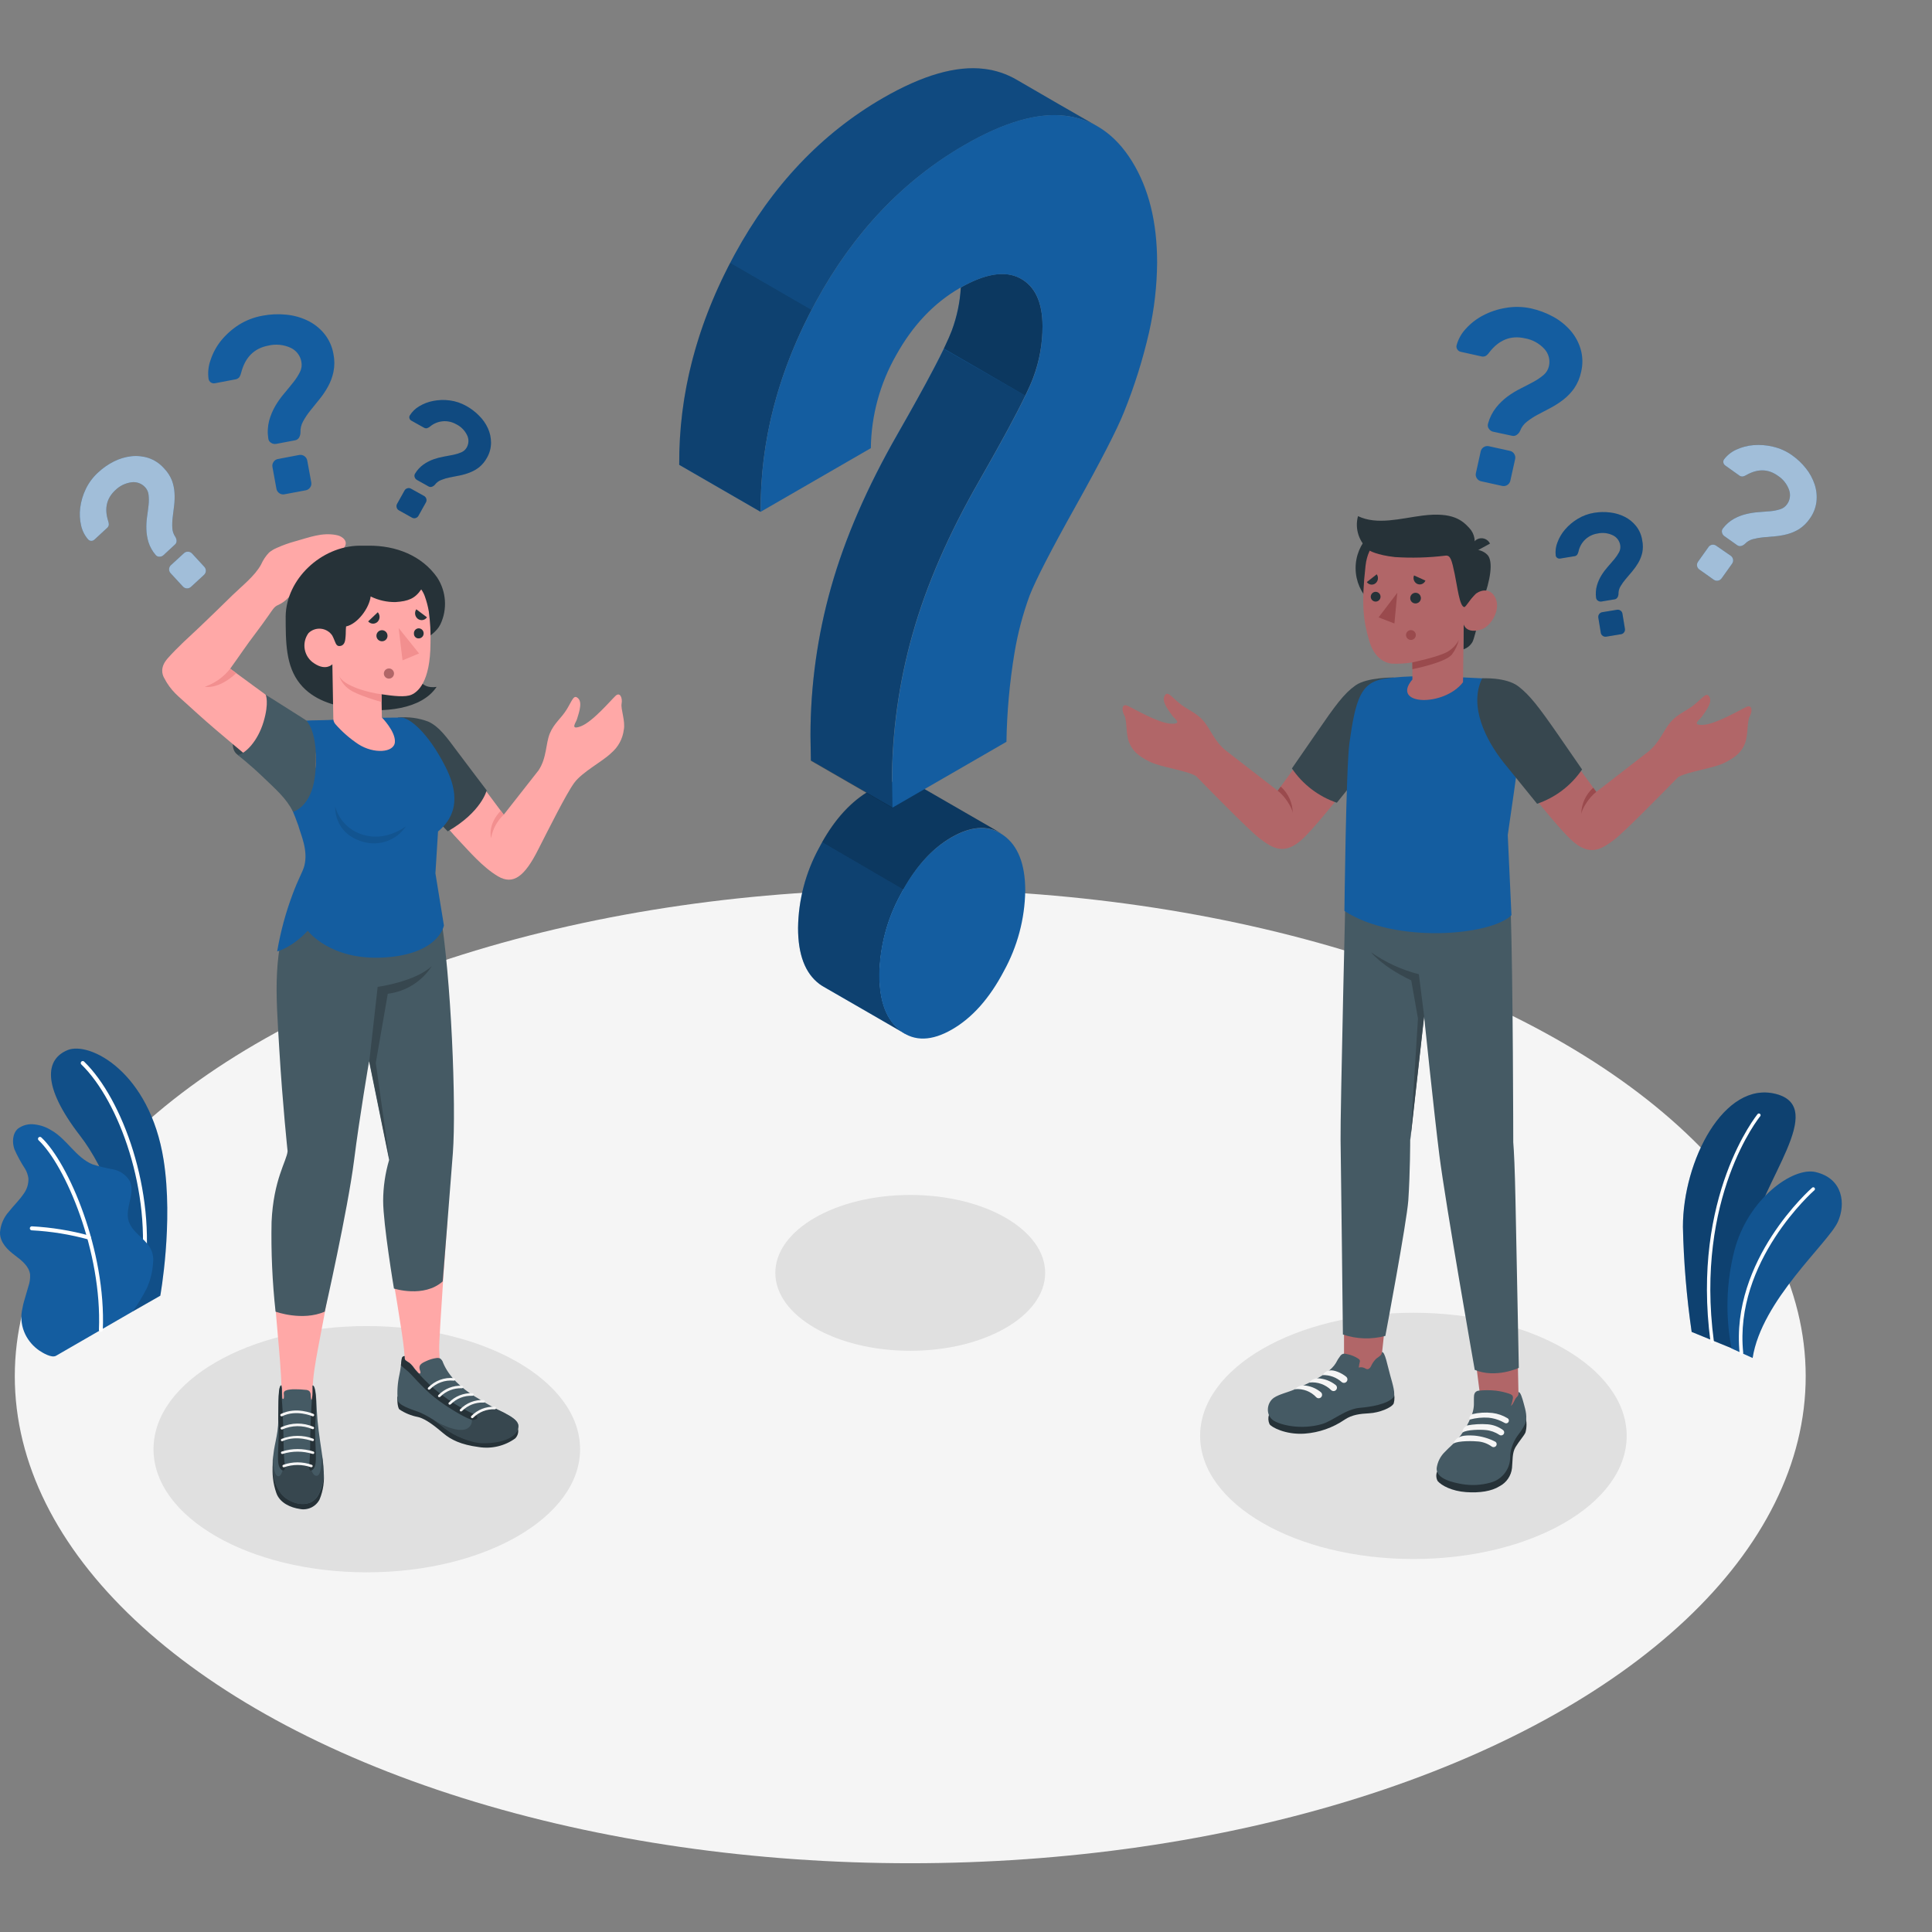 <?xml version="1.0" encoding="UTF-8"?>
<svg width="482px" height="482px" viewBox="0 0 482 482" version="1.1" xmlns="http://www.w3.org/2000/svg" xmlns:xlink="http://www.w3.org/1999/xlink">
    <rect x="0" y="0" width="482" height="482" fill="#808080" stroke="none"/>
    <title>Assets / Illustrations / Problem Solving</title>
    <g id="Assets-/-Illustrations-/-Problem-Solving" stroke="none" stroke-width="1" fill="none" fill-rule="evenodd">
        <g id="APC-Problem-soliving-amico" transform="translate(-0, 17)" fill-rule="nonzero">
            <g id="freepik--Floor--inject-5" transform="translate(3.69, 204.867)" fill="#F5F5F5">
                <ellipse id="freepik--floor--inject-5" cx="223.4" cy="121.49" rx="223.4" ry="121.49"></ellipse>
            </g>
            <g id="freepik--Shadows--inject-5" transform="translate(38.3, 281.117)" fill="#E0E0E0">
                <ellipse id="freepik--Shadow--inject-5" cx="188.79" cy="19.44" rx="33.66" ry="19.44"></ellipse>
                <ellipse id="freepik--shadow--inject-5" cx="314.32" cy="60.11" rx="53.21" ry="30.72"></ellipse>
                <ellipse id="freepik--shadow--inject-5" cx="53.21" cy="63.43" rx="53.21" ry="30.72"></ellipse>
            </g>
            <g id="freepik--Plants--inject-5" transform="translate(0, 244.606)">
                <g id="freepik--plants--inject-5" transform="translate(419.86, 10.949)">
                    <path d="M12.23,63.842 L2.18,59.732 C0.917,51.045 0.189,42.288 0,33.512 C0,17.092 10.23,-2.988 23.21,0.372 C36.19,3.732 19.55,22.102 16.85,36.292 C14.15,50.482 12.23,63.842 12.23,63.842 Z" id="Path" fill="#145DA0"></path>
                    <path d="M12.23,63.842 L2.18,59.732 C0.917,51.045 0.189,42.288 0,33.512 C0,17.092 10.23,-2.988 23.21,0.372 C36.19,3.732 19.55,22.102 16.85,36.292 C14.15,50.482 12.23,63.842 12.23,63.842 Z" id="Path" fill="#000000" opacity="0.3"></path>
                    <path d="M7.36,62.572 L7.36,62.572 C7.589,62.541 7.75,62.331 7.72,62.102 C2.93,26.102 19.12,6.102 19.28,5.932 C19.376,5.816 19.404,5.657 19.351,5.515 C19.299,5.374 19.175,5.271 19.026,5.245 C18.878,5.22 18.726,5.276 18.63,5.392 C18.47,5.592 2.04,25.832 6.88,62.212 C6.895,62.324 6.954,62.425 7.044,62.493 C7.135,62.56 7.248,62.589 7.36,62.572 L7.36,62.572 Z" id="Path" fill="#FFFFFF"></path>
                    <path d="M17.39,66.242 L12.14,63.862 C10.568,55.773 10.807,47.437 12.84,39.452 C16.21,26.512 27.43,18.532 33.08,19.852 C39.99,21.462 40.66,27.852 38.64,32.302 C36.23,37.572 19.61,51.842 17.39,66.242 Z" id="Path" fill="#145DA0"></path>
                    <path d="M17.39,66.242 L12.14,63.862 C10.568,55.773 10.807,47.437 12.84,39.452 C16.21,26.512 27.43,18.532 33.08,19.852 C39.99,21.462 40.66,27.852 38.64,32.302 C36.23,37.572 19.61,51.842 17.39,66.242 Z" id="Path" fill="#000000" opacity="0.1"></path>
                    <path d="M14.66,65.412 L14.66,65.412 C14.894,65.386 15.063,65.176 15.04,64.942 C12.68,42.102 32.61,24.542 32.82,24.372 C32.978,24.203 32.978,23.941 32.82,23.772 C32.741,23.691 32.633,23.646 32.52,23.646 C32.407,23.646 32.299,23.691 32.22,23.772 C32.01,23.952 11.76,41.772 14.15,65.072 C14.2,65.304 14.426,65.455 14.66,65.412 L14.66,65.412 Z" id="Path" fill="#FFFFFF"></path>
                </g>
                <g id="freepik--plants--inject-5" transform="translate(-0, 0)">
                    <path d="M33.09,65.591 L39.99,61.651 C39.99,61.651 43.29,43.441 40.82,27.781 C37.34,5.781 22.35,-1.829 16.91,0.361 C11.47,2.551 10.19,9.071 20.02,21.791 C25.82,29.291 33.28,45.161 33.09,65.591 Z" id="Path" fill="#145DA0"></path>
                    <g id="Group" opacity="0.15" transform="translate(12.718, 0)" fill="#000000">
                        <path d="M20.372,65.591 L27.272,61.651 C27.272,61.651 30.572,43.441 28.102,27.781 C24.622,5.781 9.632,-1.829 4.192,0.361 C-1.248,2.551 -2.528,9.071 7.302,21.791 C13.102,29.291 20.562,45.161 20.372,65.591 Z" id="Path"></path>
                    </g>
                    <path d="M35.59,56.851 L35.52,56.851 C35.392,56.834 35.277,56.766 35.199,56.662 C35.122,56.559 35.09,56.428 35.11,56.301 C37.95,35.691 29.67,13.111 20.35,4.011 C20.192,3.896 20.116,3.699 20.155,3.507 C20.194,3.316 20.341,3.164 20.531,3.12 C20.722,3.076 20.92,3.146 21.04,3.301 C30.52,12.521 38.97,35.521 36.09,56.421 C36.055,56.669 35.841,56.853 35.59,56.851 L35.59,56.851 Z" id="Path" fill="#FFFFFF"></path>
                    <path d="M13.97,76.641 C12.88,77.261 10.64,75.901 9.78,75.321 C8.305,74.304 7.114,72.927 6.32,71.321 C5.433,69.507 5.133,67.463 5.46,65.471 C5.633,64.418 5.88,63.379 6.2,62.361 L7.07,59.361 C7.413,58.4 7.562,57.38 7.51,56.361 C7.25,54.291 5.41,52.851 3.75,51.601 C1.9,50.221 -0.01,48.401 0,45.911 C0.129,43.982 0.9,42.151 2.19,40.711 C3.37,39.201 4.78,37.871 5.86,36.281 C6.707,35.165 7.141,33.791 7.09,32.391 C6.975,31.539 6.69,30.719 6.25,29.981 C5.238,28.443 4.355,26.824 3.61,25.141 C3,23.401 3.09,21.241 4.45,19.991 C5.673,19.077 7.212,18.695 8.72,18.931 C10.14,19.098 11.506,19.576 12.72,20.331 C16.67,22.521 18.92,27.201 23.11,28.891 C24.769,29.408 26.459,29.819 28.17,30.121 C29.907,30.443 31.426,31.486 32.35,32.991 C33.89,36.061 31.04,39.841 32.12,43.101 C33.12,45.981 35.88,47.101 37.45,49.691 C38.094,50.836 38.353,52.157 38.19,53.461 C38.05,55.666 37.512,57.828 36.6,59.841 C35.574,61.842 34.401,63.764 33.09,65.591 C33.03,65.661 14.14,76.521 13.97,76.641 Z" id="Path" fill="#145DA0"></path>
                    <path d="M25.16,70.681 L25.16,70.681 C25.027,70.676 24.902,70.618 24.812,70.52 C24.722,70.423 24.675,70.294 24.68,70.161 C25.49,50.661 16.3,29.161 9.62,22.861 C9.431,22.67 9.431,22.362 9.62,22.171 C9.814,21.98 10.126,21.98 10.32,22.171 C17.09,28.521 26.48,50.421 25.65,70.211 C25.639,70.474 25.423,70.681 25.16,70.681 Z" id="Path" fill="#FFFFFF"></path>
                    <path d="M22.24,47.631 L22.09,47.631 C17.47,46.36 12.725,45.592 7.94,45.341 C7.664,45.341 7.44,45.117 7.44,44.841 C7.44,44.565 7.664,44.341 7.94,44.341 C12.81,44.594 17.639,45.375 22.34,46.671 C22.465,46.708 22.57,46.793 22.632,46.907 C22.693,47.022 22.707,47.156 22.67,47.281 C22.61,47.474 22.441,47.612 22.24,47.631 Z" id="Path" fill="#FFFFFF"></path>
                </g>
            </g>
            <g id="freepik--character-2--inject-5" transform="translate(280.05, 59.568)">
                <g id="freepik--Character--inject-5" transform="translate(0, 51.828)">
                    <polygon id="Path" fill="#B16668" points="98.87 223.491 89.55 222.421 87.14 203.641 98.53 207.021"></polygon>
                    <path d="M78.45,238.811 C78.178,239.559 78.236,240.388 78.61,241.091 C79.61,242.251 82.19,243.611 85.71,243.861 C89.08,244.101 92.08,243.651 94.05,242.401 C95.79,241.501 96.962,239.788 97.17,237.841 C97.36,235.931 97.17,234.081 98.06,232.611 C98.95,231.141 100.24,229.711 100.53,228.971 C100.876,227.694 100.876,226.348 100.53,225.071 L78.45,238.811 Z" id="Path" fill="#263238"></path>
                    <path d="M87.66,222.091 C87.63,222.816 87.499,223.532 87.27,224.221 C86.755,225.702 86.063,227.115 85.21,228.431 C84.791,229.13 84.323,229.798 83.81,230.431 C82.81,231.641 81.53,232.641 80.45,233.801 C79.304,234.895 78.57,236.349 78.37,237.921 C78.23,240.561 82.43,241.461 84.64,241.851 C87.024,242.267 89.47,242.144 91.8,241.491 C94.299,240.84 96.185,238.786 96.62,236.241 C96.75,235.501 96.7,234.751 96.79,234.021 C97.081,232.335 97.785,230.748 98.84,229.401 C99.453,228.623 99.979,227.782 100.41,226.891 C101.1,225.261 100.55,223.421 100.11,221.801 C99.73,220.391 99.27,218.801 98.77,218.911 C98.77,219.641 98.77,219.741 98.28,220.231 C97.79,220.721 97.6,221.801 96.9,222.351 C97.123,221.741 97.287,221.112 97.39,220.471 C97.433,220.214 97.38,219.95 97.24,219.731 C97.008,219.523 96.731,219.372 96.43,219.291 C95.39,218.943 94.318,218.698 93.23,218.561 C91.745,218.391 90.245,218.391 88.76,218.561 C88.451,218.616 88.171,218.779 87.97,219.021 C87.79,219.287 87.693,219.6 87.69,219.921 C87.64,220.301 87.68,221.391 87.66,222.091 Z" id="Path" fill="#455A64"></path>
                    <path d="M84.85,228.991 C85.85,228.251 89.38,228.241 90.58,228.371 C91.803,228.475 92.98,228.888 94,229.571 C94.309,229.79 94.73,229.757 95,229.491 L95,229.491 C95.153,229.339 95.233,229.128 95.217,228.912 C95.202,228.697 95.093,228.499 94.92,228.371 C93.799,227.544 92.469,227.048 91.08,226.941 C89.348,226.814 87.606,226.915 85.9,227.241 C85.9,227.241 84.56,228.111 84.85,228.991 Z" id="Path" fill="#F5F5F5"></path>
                    <path d="M82.59,231.731 C83.83,231.001 87.59,231.101 88.8,231.231 C89.999,231.354 91.145,231.792 92.12,232.501 C92.43,232.716 92.849,232.683 93.12,232.421 L93.12,232.421 C93.273,232.269 93.353,232.058 93.337,231.842 C93.322,231.627 93.213,231.429 93.04,231.301 C91.4,230.451 89.61,229.928 87.77,229.761 C84.77,229.551 84.04,230.151 84.04,230.151 C83.343,230.432 82.81,231.012 82.59,231.731 Z" id="Path" fill="#F5F5F5"></path>
                    <path d="M92.26,224.111 C90.568,223.917 88.856,224.022 87.2,224.421 C86.68,224.711 86.33,225.541 86.67,225.751 C88.181,225.343 89.749,225.188 91.31,225.291 C92.419,225.402 93.5,225.699 94.51,226.171 C94.77,226.291 95.07,226.441 95.33,226.591 C95.499,226.698 95.707,226.727 95.899,226.669 C96.091,226.612 96.248,226.474 96.33,226.291 L96.33,226.291 C96.477,225.985 96.369,225.618 96.08,225.441 C94.916,224.73 93.614,224.276 92.26,224.111 L92.26,224.111 Z" id="Path" fill="#F5F5F5"></path>
                    <polygon id="Path" fill="#B16668" points="64.12 214.951 55.26 212.481 55.26 194.571 66.25 195.051"></polygon>
                    <path d="M36.54,224.541 C36.29,225.313 36.337,226.151 36.67,226.891 C37,227.571 40.59,229.601 45.43,229.271 C49.015,229.014 52.467,227.806 55.43,225.771 C57.27,224.551 59.19,224.321 61.59,224.191 C63.99,224.061 67.13,222.851 67.66,221.731 C67.93,220.728 67.902,219.668 67.58,218.681 L36.54,224.541 Z" id="Path" fill="#263238"></path>
                    <path d="M56.04,209.441 L55.66,209.361 C55.45,209.311 55.23,209.311 55.02,209.361 C54.787,209.437 54.58,209.576 54.42,209.761 C53.948,210.369 53.536,211.022 53.19,211.711 C52.19,213.361 50.04,214.711 47.72,215.981 C46.14,216.831 44.59,217.491 42.96,218.221 C41.33,218.951 39.08,219.431 37.78,220.311 C35.88,221.591 35.63,224.801 37.78,226.071 C39.64,227.171 44.56,228.361 49.71,226.901 C52.51,226.101 55.63,223.111 59.31,222.821 C61.65,222.631 66.08,221.981 67.59,220.201 C68.15,219.411 67.4,216.911 66.79,214.751 C66.12,212.391 65.49,208.751 64.71,208.921 C64.724,209.263 64.571,209.591 64.3,209.801 C64.01,210.101 63.62,210.291 63.3,210.561 C62.754,211.098 62.313,211.732 62,212.431 C61.873,212.742 61.639,212.997 61.34,213.151 C60.94,213.291 60.65,213.051 60.34,212.891 C59.901,212.689 59.403,212.654 58.94,212.791 C58.988,212.322 59.072,211.857 59.19,211.401 C59.235,211.258 59.235,211.104 59.19,210.961 C59.133,210.816 59.027,210.695 58.89,210.621 C58.033,210.032 57.062,209.63 56.04,209.441 Z" id="Path" fill="#455A64"></path>
                    <path d="M49.94,214.671 C50.28,214.013 50.933,213.576 51.67,213.511 C52.73,213.311 54.61,214.101 55.78,215.061 C56.007,215.242 56.128,215.524 56.104,215.813 C56.08,216.102 55.913,216.36 55.66,216.501 L55.66,216.501 C55.338,216.683 54.935,216.639 54.66,216.391 C53.369,215.227 51.677,214.61 49.94,214.671 L49.94,214.671 Z" id="Path" fill="#F5F5F5"></path>
                    <path d="M46.63,216.521 C47.101,215.856 47.865,215.46 48.68,215.461 C50.324,215.533 51.903,216.125 53.19,217.151 C53.404,217.329 53.517,217.6 53.493,217.877 C53.469,218.154 53.311,218.402 53.07,218.541 L53.07,218.541 C52.75,218.733 52.341,218.688 52.07,218.431 C50.637,217.007 48.639,216.305 46.63,216.521 L46.63,216.521 Z" id="Path" fill="#F5F5F5"></path>
                    <path d="M43.04,218.181 C43.574,217.57 44.349,217.223 45.16,217.231 C46.743,217.328 48.255,217.923 49.48,218.931 C49.694,219.111 49.807,219.383 49.783,219.662 C49.759,219.94 49.601,220.19 49.36,220.331 L49.36,220.331 C49.04,220.523 48.631,220.478 48.36,220.221 C47.005,218.744 45.035,217.989 43.04,218.181 Z" id="Path" fill="#F5F5F5"></path>
                    <path d="M96.83,98.101 C97.44,116.571 97.48,156.571 97.48,156.571 C97.67,158.871 97.87,162.951 98.04,171.231 C98.29,183.231 98.87,212.861 98.87,212.861 C98.87,212.861 93.14,215.551 87.87,213.361 C87.87,213.361 80.55,171.701 79.05,159.821 C77.74,149.451 75.23,125.131 75.23,125.131 L71.77,156.001 C71.77,156.001 71.77,164.001 71.3,171.061 C70.91,176.561 65.57,204.891 65.57,204.891 C62.082,205.817 58.399,205.696 54.98,204.541 C54.98,204.541 54.5,161.051 54.4,156.001 C54.29,150.261 55.77,88.201 55.77,88.201 L96.83,98.101 Z" id="Path" fill="#455A64"></path>
                    <path d="M75.25,125.131 L73.93,114.661 C69.667,113.571 65.636,111.721 62.03,109.201 C62.03,109.201 64.57,112.601 72.03,116.201 L73.71,125.701 L71.81,156.001 L75.25,125.131 Z" id="Path" fill="#37474F"></path>
                    <path d="M55.3,46.271 C52.6,49.811 38.71,68.871 38.71,68.871 L25.88,58.931 C22.88,56.581 21.99,53.501 20.11,51.371 C18.23,49.241 16.17,48.731 14.06,46.951 C11.95,45.171 11.14,43.821 10.42,45.341 C9.7,46.861 12.03,49.511 12.42,50.151 C12.81,50.791 15.22,52.321 12.04,52.151 C8.86,51.981 2.74,48.351 1.26,47.681 C-0.22,47.011 -0.26,48.841 0.44,50.041 C1.14,51.241 0.79,54.581 1.61,56.731 C2.43,58.881 3.87,60.201 6.8,61.651 C9.53,63.011 16.17,63.861 18.33,65.221 L18.33,65.221 C23.07,70.081 32.01,79.151 34.27,80.831 C37.38,83.141 40.39,85.271 45.15,80.691 C49.91,76.111 63.7,58.141 63.7,58.141 L66.55,41.051 C61.87,40.881 58.56,42.001 55.3,46.271 Z" id="Path" fill="#B16668"></path>
                    <path d="M38.71,68.871 C40.47,70.171 42.3,73.091 42.47,74.401 C42.428,71.891 41.341,69.514 39.47,67.841 L38.71,68.871 Z" id="Path" fill="#9A4A4D"></path>
                    <path d="M67.65,40.631 C67.65,40.631 61.05,40.551 58.15,42.581 C55.25,44.611 53.1,47.581 48.39,54.431 C44.26,60.431 42.26,63.311 42.26,63.311 C44.964,67.31 48.9,70.316 53.47,71.871 L65.79,56.611 L67.65,40.631 Z" id="Path" fill="#37474F"></path>
                    <path d="M80.42,40.311 C84.16,40.671 89.42,40.711 93.12,41.091 C95.69,42.151 100.65,46.471 100.28,49.551 C98.9,61.061 96.11,79.931 96.11,79.931 L97.03,99.931 C91.88,105.071 67.78,107.081 55.36,98.861 C55.36,98.861 55.76,62.941 56.62,56.861 C58.15,45.971 59.49,41.931 65.11,40.971 C70.73,40.011 80.42,40.311 80.42,40.311 Z" id="Path" fill="#145DA0"></path>
                    <path d="M101.6,46.561 C104.3,50.101 118.2,69.161 118.2,69.161 L131.04,59.221 C134.04,56.861 134.93,53.781 136.81,51.661 C138.69,49.541 140.75,49.021 142.86,47.241 C144.97,45.461 145.78,44.111 146.5,45.621 C147.22,47.131 144.89,49.801 144.5,50.441 C144.11,51.081 141.7,52.611 144.88,52.441 C148.06,52.271 154.17,48.631 155.66,47.961 C157.15,47.291 157.17,49.121 156.48,50.321 C155.79,51.521 156.12,54.871 155.31,57.021 C154.5,59.171 153.05,60.481 150.12,61.941 C147.39,63.301 140.75,64.151 138.59,65.511 L138.59,65.511 C133.85,70.361 124.91,79.441 122.65,81.111 C119.54,83.421 116.53,85.551 111.77,80.981 C107.01,76.411 96.13,62.181 96.13,62.181 L90.37,41.341 C95.04,41.171 98.35,42.291 101.6,46.561 Z" id="Path" fill="#B16668"></path>
                    <path d="M118.2,69.161 C116.44,70.461 114.61,73.381 114.44,74.691 C114.479,72.178 115.567,69.796 117.44,68.121 L118.2,69.161 Z" id="Path" fill="#9A4A4D"></path>
                    <path d="M89.71,40.841 C89.71,40.841 95.64,40.471 98.76,42.841 C101.57,45.001 103.76,47.841 108.52,54.691 C112.65,60.691 114.65,63.571 114.65,63.571 C111.941,67.569 108.002,70.574 103.43,72.131 L95.04,61.791 C90.67,56.251 86.34,47.821 89.71,40.841 Z" id="Path" fill="#37474F"></path>
                    <path d="M81.35,13.231 C81.405,19.637 76.256,24.875 69.85,24.93 C63.444,24.985 58.206,19.837 58.151,13.43 C58.096,7.024 63.244,1.786 69.65,1.731 C72.727,1.704 75.688,2.901 77.882,5.058 C80.076,7.214 81.324,10.154 81.35,13.231 L81.35,13.231 Z" id="Path" fill="#263238"></path>
                    <path d="M89.88,21.411 C89.88,21.411 88.07,30.261 87.33,31.711 C86.837,32.611 86.018,33.288 85.04,33.601 L85.11,27.381 L89.88,21.411 Z" id="Path" fill="#263238"></path>
                    <path d="M87.41,8.781 C88.739,8.61 90.072,9.064 91.02,10.011 C92.58,11.581 91.76,16.541 89.88,21.411 L86.34,21.851 L87.41,8.781 Z" id="Path" fill="#263238"></path>
                    <path d="M85.28,21.861 C85.99,22.281 86.99,20.861 87.86,19.981 C88.73,19.101 91.57,17.781 93.03,20.771 C94.49,23.761 91.83,27.891 89.59,28.611 C85.72,29.871 85.11,27.381 85.11,27.381 L84.95,41.801 L84.95,41.801 C80.19,48.031 66.8,47.621 72.32,41.121 L72.32,36.861 C70.596,37.15 68.846,37.254 67.1,37.171 C64.24,36.761 62.43,34.521 61.53,31.441 C60.1,26.501 59.53,22.501 60.63,12.731 C61.83,2.031 74.26,1.811 81.01,5.981 C87.76,10.151 85.28,21.861 85.28,21.861 Z" id="Path" fill="#B16668"></path>
                    <path d="M85.29,23.051 C85.64,23.051 86.98,20.791 87.86,19.981 C89.07,18.851 87.41,8.781 87.41,8.781 C88.26,6.952 87.903,4.789 86.51,3.331 C84.82,1.501 82.46,-0.729 74.86,0.231 C69.43,0.921 63.54,2.671 58.75,0.371 C57.878,3.56 59.024,6.961 61.65,8.971 C61.65,8.971 63.39,10.071 67.94,10.581 C72.135,10.857 76.347,10.74 80.52,10.231 C81.84,10.041 82.13,11.311 82.87,14.801 C83.52,17.851 84.09,23.041 85.29,23.051 Z" id="Path" fill="#263238"></path>
                    <path d="M87.41,9.561 L91.68,7.221 C91.4,6.637 90.892,6.194 90.276,5.995 C89.659,5.797 88.988,5.86 88.42,6.171 C87.231,6.849 86.786,8.342 87.41,9.561 L87.41,9.561 Z" id="Path" fill="#263238"></path>
                    <path d="M72.29,36.861 C72.29,36.861 78.65,35.521 80.86,34.321 C82.163,33.628 83.226,32.558 83.91,31.251 C83.587,32.553 83.006,33.778 82.2,34.851 C80.59,36.951 72.31,38.551 72.31,38.551 L72.29,36.861 Z" id="Path" fill="#9A4A4D"></path>
                    <path d="M71.78,20.841 C71.775,21.185 71.907,21.516 72.147,21.762 C72.388,22.008 72.716,22.148 73.06,22.151 C73.604,22.171 74.105,21.858 74.326,21.361 C74.546,20.863 74.441,20.281 74.061,19.892 C73.681,19.503 73.102,19.385 72.599,19.594 C72.097,19.803 71.772,20.297 71.78,20.841 L71.78,20.841 Z" id="Path" fill="#263238"></path>
                    <path d="M75.57,16.451 L72.73,15.161 C72.387,15.968 72.74,16.902 73.53,17.281 C73.91,17.449 74.342,17.456 74.726,17.299 C75.111,17.143 75.416,16.836 75.57,16.451 Z" id="Path" fill="#263238"></path>
                    <path d="M63.42,14.881 L60.95,16.821 C61.186,17.161 61.553,17.387 61.962,17.446 C62.372,17.505 62.788,17.391 63.11,17.131 C63.791,16.58 63.926,15.595 63.42,14.881 L63.42,14.881 Z" id="Path" fill="#263238"></path>
                    <path d="M61.93,20.531 C61.963,21.197 62.525,21.713 63.191,21.69 C63.858,21.667 64.382,21.112 64.368,20.445 C64.354,19.778 63.807,19.246 63.14,19.251 C62.809,19.259 62.495,19.398 62.268,19.639 C62.041,19.879 61.919,20.2 61.93,20.531 Z" id="Path" fill="#263238"></path>
                    <polygon id="Path" fill="#9A4A4D" points="68.55 19.501 67.83 27.151 63.88 25.631"></polygon>
                    <path d="M70.72,30.021 C70.716,30.519 71.013,30.971 71.472,31.164 C71.932,31.358 72.462,31.255 72.816,30.904 C73.17,30.553 73.277,30.023 73.087,29.562 C72.898,29.102 72.448,28.801 71.95,28.801 C71.275,28.801 70.726,29.345 70.72,30.021 Z" id="Path" fill="#9A4A4D"></path>
                </g>
                <g id="freepik--question-marks--inject-5" transform="translate(83.305, -0)">
                    <path d="M18.635,0.378 C20.542,0.803 22.38,1.493 24.095,2.428 C25.735,3.311 27.205,4.48 28.435,5.878 C29.618,7.234 30.492,8.831 30.995,10.558 C31.521,12.39 31.562,14.326 31.115,16.178 C30.819,17.649 30.234,19.045 29.395,20.288 C28.641,21.358 27.735,22.311 26.705,23.118 C25.697,23.9 24.623,24.593 23.495,25.188 L20.315,26.868 C19.355,27.369 18.445,27.959 17.595,28.628 C16.827,29.211 16.238,29.998 15.895,30.898 C15.722,31.3 15.442,31.646 15.085,31.898 C14.738,32.164 14.288,32.256 13.865,32.148 L9.185,31.148 C8.731,31.053 8.335,30.779 8.085,30.388 C7.819,30.021 7.745,29.549 7.885,29.118 C8.274,27.664 8.955,26.303 9.885,25.118 C10.723,24.073 11.69,23.139 12.765,22.338 C13.802,21.579 14.903,20.91 16.055,20.338 C17.195,19.768 18.255,19.218 19.235,18.678 C20.131,18.205 20.973,17.635 21.745,16.978 C22.418,16.411 22.886,15.638 23.075,14.778 C23.426,13.254 23.007,11.655 21.955,10.498 C20.662,9.085 18.934,8.145 17.045,7.828 C13.551,7.048 10.598,8.225 8.185,11.358 C7.953,11.701 7.658,11.997 7.315,12.228 C6.94,12.419 6.504,12.452 6.105,12.318 L1.105,11.208 C0.749,11.14 0.435,10.931 0.235,10.628 C0.014,10.318 -0.055,9.926 0.045,9.558 C0.465,8.021 1.255,6.611 2.345,5.448 C3.568,4.098 5.021,2.974 6.635,2.128 C8.404,1.2 10.312,0.565 12.285,0.248 C14.39,-0.122 16.547,-0.078 18.635,0.378 L18.635,0.378 Z M13.355,35.918 C13.799,36.013 14.183,36.289 14.415,36.678 C14.663,37.056 14.747,37.518 14.645,37.958 L13.445,43.378 C13.236,44.278 12.35,44.849 11.445,44.668 L6.145,43.498 C5.704,43.404 5.321,43.133 5.085,42.748 C4.833,42.373 4.749,41.908 4.855,41.468 L6.055,36.038 C6.264,35.139 7.149,34.568 8.055,34.748 L13.355,35.918 Z" id="Shape" fill="#145DA0"></path>
                    <path d="M34.355,51.368 C35.677,51.15 37.025,51.123 38.355,51.288 C39.634,51.434 40.877,51.806 42.025,52.388 C43.121,52.949 44.083,53.741 44.845,54.708 C45.652,55.746 46.173,56.977 46.355,58.278 C46.562,59.291 46.562,60.336 46.355,61.348 C46.147,62.23 45.81,63.075 45.355,63.858 C44.909,64.613 44.401,65.329 43.835,65.998 L42.225,67.898 C41.74,68.467 41.305,69.076 40.925,69.718 C40.586,70.29 40.413,70.944 40.425,71.608 C40.423,71.92 40.333,72.226 40.165,72.488 C40.01,72.743 39.75,72.915 39.455,72.958 L36.185,73.498 C35.869,73.548 35.546,73.473 35.285,73.288 C35.025,73.119 34.859,72.838 34.835,72.528 C34.698,71.503 34.776,70.461 35.065,69.468 C35.324,68.577 35.704,67.726 36.195,66.938 C36.663,66.184 37.195,65.472 37.785,64.808 C38.375,64.148 38.905,63.528 39.405,62.928 C39.855,62.395 40.248,61.815 40.575,61.198 C40.861,60.663 40.963,60.048 40.865,59.448 C40.7,58.379 40.019,57.459 39.045,56.988 C37.86,56.409 36.514,56.247 35.225,56.528 C32.836,56.881 30.925,58.692 30.445,61.058 C30.381,61.34 30.266,61.608 30.105,61.848 C29.911,62.061 29.642,62.19 29.355,62.208 L25.875,62.778 C25.628,62.819 25.374,62.766 25.165,62.628 C24.943,62.485 24.797,62.25 24.765,61.988 C24.644,60.896 24.791,59.791 25.195,58.768 C25.629,57.586 26.273,56.492 27.095,55.538 C27.992,54.492 29.052,53.597 30.235,52.888 C31.496,52.119 32.896,51.603 34.355,51.368 L34.355,51.368 Z M40.065,75.558 C40.374,75.506 40.692,75.582 40.945,75.768 C41.198,75.948 41.367,76.222 41.415,76.528 L42.035,80.308 C42.087,80.618 42.011,80.936 41.825,81.188 C41.648,81.444 41.372,81.614 41.065,81.658 L37.365,82.268 C37.058,82.319 36.745,82.243 36.495,82.058 C36.236,81.883 36.062,81.608 36.015,81.298 L35.395,77.508 C35.299,76.86 35.746,76.256 36.395,76.158 L40.065,75.558 Z" id="Shape" fill="#145DA0"></path>
                    <g id="Group" opacity="0.2" transform="translate(24.724, 51.182)" fill="#000000">
                        <path d="M9.631,0.186 C10.954,-0.032 12.301,-0.059 13.631,0.106 C14.91,0.252 16.153,0.624 17.301,1.206 C18.397,1.767 19.359,2.559 20.121,3.526 C20.928,4.564 21.449,5.795 21.631,7.096 C21.838,8.109 21.838,9.154 21.631,10.166 C21.423,11.048 21.086,11.893 20.631,12.676 C20.185,13.431 19.677,14.147 19.111,14.816 L17.501,16.716 C17.016,17.285 16.581,17.894 16.201,18.536 C15.862,19.108 15.689,19.762 15.701,20.426 C15.699,20.738 15.609,21.044 15.441,21.306 C15.286,21.561 15.026,21.733 14.731,21.776 L11.461,22.316 C11.145,22.366 10.822,22.291 10.561,22.106 C10.301,21.937 10.135,21.656 10.111,21.346 C9.974,20.322 10.053,19.279 10.341,18.286 C10.6,17.395 10.981,16.544 11.471,15.756 C11.939,15.002 12.471,14.29 13.061,13.626 C13.651,12.966 14.181,12.346 14.681,11.746 C15.132,11.213 15.524,10.633 15.851,10.016 C16.138,9.481 16.24,8.866 16.141,8.266 C15.976,7.197 15.295,6.277 14.321,5.806 C13.136,5.228 11.79,5.065 10.501,5.346 C8.112,5.699 6.201,7.51 5.721,9.876 C5.657,10.158 5.542,10.426 5.381,10.666 C5.187,10.879 4.918,11.008 4.631,11.026 L1.151,11.596 C0.904,11.637 0.651,11.584 0.441,11.446 C0.219,11.303 0.073,11.069 0.041,10.806 C-0.08,9.714 0.068,8.609 0.471,7.586 C0.905,6.404 1.549,5.31 2.371,4.356 C3.268,3.31 4.328,2.415 5.511,1.706 C6.773,0.937 8.172,0.421 9.631,0.186 L9.631,0.186 Z M15.341,24.376 C15.651,24.324 15.968,24.4 16.221,24.586 C16.474,24.766 16.643,25.04 16.691,25.346 L17.311,29.126 C17.363,29.436 17.287,29.754 17.101,30.006 C16.924,30.262 16.649,30.432 16.341,30.476 L12.641,31.086 C12.335,31.137 12.021,31.061 11.771,30.876 C11.512,30.701 11.338,30.426 11.291,30.116 L10.671,26.326 C10.576,25.678 11.023,25.074 11.671,24.976 L15.341,24.376 Z" id="Shape"></path>
                    </g>
                    <path d="M68.455,62.098 C69.072,62.549 69.219,63.409 68.785,64.038 L66.145,67.738 C65.694,68.356 64.834,68.502 64.205,68.068 L60.585,65.498 C60.283,65.287 60.081,64.962 60.025,64.598 C59.972,64.248 60.054,63.891 60.255,63.598 L62.895,59.888 C63.109,59.59 63.433,59.389 63.795,59.328 C64.147,59.276 64.505,59.362 64.795,59.568 L68.455,62.098 Z M83.735,37.008 C85.04,37.929 86.206,39.034 87.195,40.288 C88.15,41.482 88.885,42.837 89.365,44.288 C89.823,45.676 89.977,47.146 89.815,48.598 C89.627,50.145 89.041,51.616 88.115,52.868 C87.424,53.881 86.541,54.747 85.515,55.418 C84.603,55.985 83.612,56.413 82.575,56.688 C81.569,56.957 80.542,57.138 79.505,57.228 L76.565,57.478 C75.687,57.559 74.817,57.713 73.965,57.938 C73.202,58.14 72.51,58.548 71.965,59.118 C71.703,59.374 71.379,59.556 71.025,59.648 C70.677,59.731 70.31,59.654 70.025,59.438 L66.825,57.168 C66.519,56.949 66.311,56.619 66.245,56.248 C66.167,55.894 66.26,55.524 66.495,55.248 C67.239,54.273 68.175,53.459 69.245,52.858 C70.208,52.33 71.237,51.934 72.305,51.678 C73.329,51.431 74.373,51.27 75.425,51.198 C76.425,51.138 77.425,51.058 78.345,50.968 C79.171,50.897 79.986,50.733 80.775,50.478 C81.463,50.269 82.061,49.836 82.475,49.248 C83.23,48.214 83.424,46.874 82.995,45.668 C82.473,44.195 81.474,42.938 80.155,42.098 C77.775,40.398 75.175,40.342 72.355,41.928 C72.07,42.11 71.755,42.239 71.425,42.308 C71.078,42.333 70.736,42.218 70.475,41.988 L67.075,39.568 C66.827,39.4 66.655,39.142 66.595,38.848 C66.536,38.545 66.613,38.231 66.805,37.988 C67.597,36.966 68.626,36.152 69.805,35.618 C71.157,34.993 72.61,34.61 74.095,34.488 C75.721,34.356 77.359,34.484 78.945,34.868 C80.668,35.257 82.296,35.985 83.735,37.008 L83.735,37.008 Z" id="Shape" fill="#145DA0"></path>
                    <g id="Group" opacity="0.6" transform="translate(60.009, 34.438)" fill="#FFFFFF">
                        <path d="M8.446,27.661 C9.063,28.111 9.21,28.971 8.776,29.601 L6.136,33.301 C5.685,33.918 4.825,34.065 4.196,33.631 L0.576,31.061 C0.274,30.85 0.072,30.524 0.016,30.161 C-0.037,29.81 0.045,29.453 0.246,29.161 L2.886,25.451 C3.1,25.152 3.423,24.951 3.786,24.891 C4.137,24.838 4.496,24.924 4.786,25.131 L8.446,27.661 Z M23.726,2.571 C25.031,3.492 26.196,4.596 27.186,5.851 C28.141,7.044 28.876,8.399 29.356,9.851 C29.814,11.238 29.968,12.708 29.806,14.161 C29.618,15.707 29.032,17.178 28.106,18.431 C27.415,19.443 26.531,20.31 25.506,20.981 C24.594,21.547 23.603,21.975 22.566,22.251 C21.56,22.519 20.533,22.7 19.496,22.791 L16.556,23.041 C15.678,23.121 14.808,23.275 13.956,23.501 C13.193,23.702 12.501,24.111 11.956,24.681 C11.693,24.936 11.37,25.118 11.016,25.211 C10.668,25.293 10.301,25.216 10.016,25.001 L6.816,22.731 C6.51,22.511 6.302,22.181 6.236,21.811 C6.158,21.457 6.251,21.087 6.486,20.811 C7.23,19.835 8.166,19.021 9.236,18.421 C10.198,17.893 11.228,17.496 12.296,17.241 C13.32,16.993 14.364,16.832 15.416,16.761 C16.416,16.701 17.416,16.621 18.336,16.531 C19.161,16.459 19.977,16.295 20.766,16.041 C21.453,15.831 22.052,15.398 22.466,14.811 C23.22,13.777 23.415,12.437 22.986,11.231 C22.464,9.757 21.464,8.5 20.146,7.661 C17.766,5.961 15.166,5.904 12.346,7.491 C12.061,7.672 11.746,7.801 11.416,7.871 C11.069,7.895 10.727,7.78 10.466,7.551 L7.066,5.131 C6.818,4.962 6.646,4.704 6.586,4.411 C6.527,4.107 6.603,3.793 6.796,3.551 C7.587,2.528 8.617,1.714 9.796,1.181 C11.148,0.555 12.6,0.172 14.086,0.051 C15.712,-0.082 17.349,0.046 18.936,0.431 C20.658,0.819 22.287,1.547 23.726,2.571 L23.726,2.571 Z" id="Shape"></path>
                    </g>
                </g>
            </g>
            <g id="freepik--character-1--inject-5" transform="translate(19.911, 61.397)">
                <g id="freepik--character--inject-5" transform="translate(20.559, 54.888)">
                    <path d="M69.1,203.362 C69,200.362 71.16,171.042 71.16,171.042 L56.88,181.402 C59.81,198.882 60.44,203.012 60.49,205.872 L60.49,205.872 C60.43,206.111 60.403,206.356 60.41,206.602 C60.41,210.002 64.26,211.832 67.25,214.102 C69.792,216.09 72.498,217.856 75.34,219.382 C77.51,220.472 81.93,220.572 82.47,219.172 C78.83,216.392 73.54,212.232 70.64,209.062 C69.26,207.542 69.21,206.342 69.1,203.362 Z" id="Path" fill="#FFA8A7"></path>
                    <path d="M88.68,222.842 C89.01,223.794 88.774,224.851 88.07,225.572 C85.448,227.463 82.183,228.24 78.99,227.732 C74.45,227.142 71.99,225.852 70.18,224.332 C68.37,222.812 65.82,220.672 63.76,220.222 C62.123,219.91 60.565,219.271 59.18,218.342 C58.57,217.752 58.65,215.132 58.65,215.132 L88.68,222.842 Z" id="Path" fill="#263238"></path>
                    <path d="M60.46,205.042 C60.113,205.053 59.823,205.309 59.77,205.652 C59.63,206.372 59.48,208.472 59.18,209.652 C58.716,211.738 58.568,213.882 58.74,216.012 C58.99,217.362 62.09,218.292 64.08,219.012 C66.42,220.031 68.592,221.4 70.52,223.072 C73.303,225.153 76.624,226.392 80.09,226.642 C83.59,226.642 87.53,225.482 88.44,223.862 C89.55,221.862 88.68,220.692 83.49,218.282 C82.49,217.832 79.06,215.782 77.88,215.042 C74.7,213.042 71.55,210.252 70.08,206.712 C69.962,206.279 69.701,205.899 69.34,205.632 C69.025,205.496 68.676,205.461 68.34,205.532 C67.473,205.659 66.631,205.915 65.84,206.292 C65.15,206.622 64.16,207.012 64.17,207.902 C64.191,208.211 64.259,208.514 64.37,208.802 C64.43,208.992 64.48,209.232 64.37,209.342 C64.26,209.452 64.02,209.342 63.88,209.202 C63.371,208.682 62.906,208.12 62.49,207.522 C62.244,207.216 61.966,206.938 61.66,206.692 C61.354,206.519 61.06,206.325 60.78,206.112 C60.4,205.842 60.48,205.462 60.46,205.042 Z" id="Path" fill="#455A64"></path>
                    <path d="M70.52,223.122 C69.61,222.382 68.65,221.652 67.69,221.012 L67.69,221.012 C67.69,221.012 73.79,224.722 76.25,223.012 C77.195,222.413 77.54,221.199 77.05,220.192 C77.05,219.772 80.93,217.962 82.47,217.782 L82.47,217.782 C82.9,218.022 83.26,218.212 83.47,218.312 C88.66,220.722 89.53,221.882 88.42,223.892 C87.51,225.512 84.66,226.782 80.14,226.782 C77.2,226.842 72.62,224.842 70.52,223.122 Z" id="Path" fill="#37474F"></path>
                    <path d="M76.62,218.982 C79.85,220.272 78.47,220.872 77.57,220.982 C76.67,221.092 71.24,217.982 67.92,215.322 C64.6,212.662 62.29,209.592 61.01,208.592 C60.53,208.222 60.01,207.762 59.55,207.332 C59.64,206.622 59.71,205.972 59.77,205.632 C59.823,205.289 60.113,205.033 60.46,205.022 C60.46,205.442 60.4,205.832 60.72,206.142 C61,206.355 61.294,206.549 61.6,206.722 C61.906,206.968 62.184,207.246 62.43,207.552 C62.846,208.15 63.311,208.712 63.82,209.232 C67.419,213.277 71.765,216.588 76.62,218.982 L76.62,218.982 Z" id="Path" fill="#263238"></path>
                    <path d="M77.34,220.532 C77.266,220.53 77.196,220.501 77.14,220.452 C77.075,220.401 77.032,220.326 77.023,220.243 C77.013,220.16 77.038,220.077 77.09,220.012 C78.629,218.414 80.784,217.561 83,217.672 C83.179,217.693 83.308,217.853 83.29,218.032 C83.269,218.205 83.114,218.33 82.94,218.312 C80.941,218.229 78.999,218.992 77.59,220.412 C77.529,220.487 77.437,220.531 77.34,220.532 L77.34,220.532 Z" id="Path" fill="#F5F5F5"></path>
                    <path d="M74.53,218.842 C74.454,218.846 74.379,218.821 74.32,218.772 C74.202,218.646 74.202,218.449 74.32,218.322 C75.862,216.73 78.016,215.881 80.23,215.992 C80.407,216.012 80.535,216.171 80.515,216.347 C80.496,216.524 80.337,216.652 80.16,216.632 C78.16,216.544 76.216,217.307 74.81,218.732 C74.741,218.813 74.636,218.855 74.53,218.842 Z" id="Path" fill="#F5F5F5"></path>
                    <path d="M71.71,217.152 C71.637,217.153 71.567,217.128 71.51,217.082 C71.387,216.958 71.387,216.757 71.51,216.632 C73.053,215.041 75.207,214.192 77.42,214.302 C77.505,214.31 77.584,214.351 77.638,214.417 C77.693,214.483 77.719,214.567 77.71,214.652 C77.703,214.737 77.661,214.816 77.596,214.87 C77.53,214.925 77.445,214.951 77.36,214.942 C75.36,214.854 73.416,215.617 72.01,217.042 C71.935,217.127 71.822,217.168 71.71,217.152 L71.71,217.152 Z" id="Path" fill="#F5F5F5"></path>
                    <path d="M69.1,215.282 C69.027,215.283 68.957,215.258 68.9,215.212 C68.838,215.154 68.803,215.072 68.803,214.987 C68.803,214.902 68.838,214.821 68.9,214.762 C70.441,213.168 72.596,212.318 74.81,212.432 C74.983,212.453 75.108,212.609 75.09,212.782 C75.069,212.955 74.914,213.08 74.74,213.062 C72.742,212.983 70.801,213.745 69.39,215.162 C69.321,215.25 69.211,215.296 69.1,215.282 Z" id="Path" fill="#F5F5F5"></path>
                    <path d="M66.55,213.412 C66.478,213.409 66.409,213.385 66.35,213.342 C66.227,213.218 66.227,213.017 66.35,212.892 C68.021,211.153 70.401,210.282 72.8,210.532 C72.886,210.537 72.965,210.578 73.019,210.644 C73.072,210.711 73.095,210.798 73.08,210.882 C73.059,211.055 72.904,211.18 72.73,211.162 C70.551,210.947 68.391,211.726 66.85,213.282 C66.779,213.374 66.666,213.423 66.55,213.412 L66.55,213.412 Z" id="Path" fill="#F5F5F5"></path>
                    <path d="M42.2,184.392 L27.79,184.132 C28,193.752 29.53,204.422 29.79,213.442 C29.79,215.142 29.79,226.642 30.39,230.142 C31.39,235.392 37.59,234.682 37.92,231.542 C38.25,228.402 37.52,214.972 37.54,213.542 C37.48,207.762 40.19,197.992 41.62,187.602 C41.68,187.132 42.13,184.892 42.2,184.392 Z" id="Path" fill="#FFA8A7"></path>
                    <path d="M40.26,233.722 C40.528,236.129 40.184,238.564 39.26,240.802 C38.32,242.63 36.269,243.598 34.26,243.162 C32.13,242.852 29.32,241.712 28.46,239.162 C27.646,236.814 27.359,234.314 27.62,231.842 L40.26,233.722 Z" id="Path" fill="#263238"></path>
                    <path d="M29.75,212.342 C28.9,212.492 29.06,216.642 28.98,220.812 C28.89,225.292 27.76,227.252 27.65,230.922 C27.52,235.122 27.93,236.922 29.65,239.302 C31.37,241.682 36.74,243.602 38.91,239.762 C40.68,236.632 40.44,233.382 39.83,229.262 C39.22,225.142 38.74,222.022 38.58,218.762 C38.42,215.502 38.35,212.612 37.58,212.342 C37.58,212.802 37.58,213.392 37.58,213.842 C37.58,214.292 37.65,215.842 37.17,215.942 C37.096,215.556 37.053,215.165 37.04,214.772 C37.062,214.409 36.944,214.051 36.71,213.772 C36.421,213.559 36.07,213.446 35.71,213.452 C34.854,213.356 33.992,213.309 33.13,213.312 C32.7,213.312 32.26,213.312 31.84,213.382 C31.471,213.41 31.109,213.502 30.77,213.652 C30.569,213.738 30.413,213.905 30.34,214.112 C30.31,214.271 30.31,214.434 30.34,214.592 C30.375,214.878 30.375,215.167 30.34,215.452 C30.34,215.582 30.25,215.742 30.12,215.722 C29.99,215.702 29.97,215.582 29.96,215.482 C29.9,214.982 29.96,214.612 29.9,214.032 C29.9,213.762 29.9,213.392 29.9,213.122 C29.9,212.852 29.76,212.612 29.75,212.342 Z" id="Path" fill="#455A64"></path>
                    <path d="M27.72,229.722 C27.72,230.332 27.59,234.342 28.72,234.942 C29.85,235.542 30.29,232.422 30.29,232.422 C30.29,232.422 32.94,231.312 37.1,232.652 C36.96,233.312 37.78,235.372 38.83,234.812 C39.88,234.252 39.83,229.682 39.83,229.622 C40.4,233.622 40.58,236.722 38.83,239.762 C36.66,243.602 31.27,241.662 29.57,239.302 C27.87,236.942 27.46,235.122 27.57,230.922 C27.62,230.502 27.69,230.112 27.72,229.722 Z" id="Path" fill="#37474F"></path>
                    <path d="M30.62,232.652 C30.75,234.152 29.23,233.802 28.95,231.652 C28.67,229.502 29.33,224.412 28.95,220.772 C29.03,216.602 28.87,212.452 29.72,212.302 C29.715,212.352 29.715,212.402 29.72,212.452 L29.82,214.562 C29.8,214.862 29.8,215.163 29.82,215.462 C30.1,218.522 30.27,224.462 30.28,227.282 C30.298,229.077 30.411,230.87 30.62,232.652 L30.62,232.652 Z" id="Path" fill="#263238"></path>
                    <path d="M36.62,232.652 C36.816,230.882 36.913,229.103 36.91,227.322 C36.91,224.522 37.09,218.652 37.37,215.572 C37.479,215.002 37.522,214.422 37.5,213.842 C37.5,213.422 37.5,212.842 37.5,212.442 C37.5,212.442 37.5,212.382 37.5,212.342 C38.06,212.552 38.26,214.202 38.38,216.282 C38.38,217.492 38.38,218.992 38.27,220.812 C37.89,224.452 38.55,229.612 38.27,231.722 C37.99,233.832 36.52,234.152 36.62,232.652 Z" id="Path" fill="#263238"></path>
                    <path d="M37.21,232.762 L37.1,232.762 C34.939,232.016 32.591,232.016 30.43,232.762 C30.323,232.803 30.202,232.784 30.113,232.712 C30.024,232.64 29.98,232.525 29.998,232.412 C30.016,232.299 30.093,232.203 30.2,232.162 C32.506,231.339 35.025,231.339 37.33,232.162 C37.41,232.191 37.474,232.251 37.508,232.329 C37.542,232.406 37.543,232.494 37.51,232.572 C37.46,232.692 37.34,232.768 37.21,232.762 L37.21,232.762 Z" id="Path" fill="#F5F5F5"></path>
                    <path d="M37.62,229.442 C37.584,229.451 37.546,229.451 37.51,229.442 C35.081,228.688 32.48,228.688 30.05,229.442 C29.969,229.471 29.88,229.466 29.803,229.428 C29.726,229.391 29.667,229.324 29.64,229.242 C29.612,229.163 29.617,229.075 29.655,229 C29.693,228.924 29.76,228.867 29.84,228.842 C32.407,228.025 35.164,228.025 37.73,228.842 C37.875,228.896 37.961,229.046 37.934,229.198 C37.907,229.35 37.775,229.462 37.62,229.462 L37.62,229.442 Z" id="Path" fill="#F5F5F5"></path>
                    <path d="M29.92,226.302 C29.795,226.299 29.683,226.225 29.63,226.112 C29.56,225.952 29.631,225.765 29.79,225.692 C32.316,224.699 35.122,224.681 37.66,225.642 C37.74,225.671 37.804,225.731 37.838,225.809 C37.872,225.886 37.873,225.974 37.84,226.052 C37.775,226.214 37.593,226.294 37.43,226.232 C37.43,226.232 33.51,224.692 30.06,226.232 C30.019,226.266 29.972,226.29 29.92,226.302 L29.92,226.302 Z" id="Path" fill="#F5F5F5"></path>
                    <path d="M29.85,223.362 C29.727,223.363 29.614,223.293 29.56,223.182 C29.488,223.025 29.555,222.839 29.71,222.762 C32.245,221.607 35.15,221.574 37.71,222.672 C37.787,222.707 37.846,222.771 37.874,222.85 C37.903,222.93 37.898,223.017 37.86,223.092 C37.826,223.169 37.761,223.228 37.682,223.256 C37.603,223.285 37.516,223.28 37.44,223.242 C35.039,222.248 32.336,222.281 29.96,223.332 C29.925,223.348 29.888,223.358 29.85,223.362 L29.85,223.362 Z" id="Path" fill="#F5F5F5"></path>
                    <path d="M29.78,220.072 C29.629,220.075 29.497,219.971 29.464,219.824 C29.43,219.677 29.503,219.526 29.64,219.462 C33.45,217.582 37.56,219.382 37.73,219.462 C37.811,219.493 37.874,219.556 37.905,219.636 C37.935,219.717 37.93,219.806 37.89,219.882 C37.818,220.041 37.63,220.113 37.47,220.042 C37.47,220.042 33.47,218.292 29.93,220.042 C29.884,220.066 29.832,220.076 29.78,220.072 Z" id="Path" fill="#F5F5F5"></path>
                    <path d="M32.53,90.842 C27.45,104.912 28.34,113.742 29.21,128.492 C30.01,142.012 31.28,153.922 31.28,153.922 C31.08,156.322 27.74,161.002 27.28,171.602 C27.133,179.066 27.467,186.532 28.28,193.952 C28.28,193.952 34.93,196.382 40.55,193.952 C40.55,193.952 46.3,168.562 47.87,156.152 C49.23,145.322 51.61,131.482 51.61,131.482 L56.61,156.102 C55.633,159.411 55.131,162.842 55.12,166.292 C55.12,172.082 57.81,188.182 57.81,188.182 C57.81,188.182 65.26,190.592 69.98,186.402 C69.98,186.402 71.85,163.232 72.51,154.402 C73.39,142.622 72.11,110.332 69.28,93.802 L32.53,90.842 Z" id="Path" fill="#455A64"></path>
                    <path d="M51.67,131.442 L53.75,112.922 C53.75,112.922 63.06,111.682 67.28,107.712 C64.829,111.546 60.796,114.087 56.28,114.642 L53.28,131.882 L56.68,156.062 L51.67,131.442 Z" id="Path" fill="#37474F"></path>
                    <path d="M74.69,77.112 C70.16,72.452 61.98,61.912 61.98,61.912 L57.36,45.912 C58.393,45.966 59.428,45.966 60.46,45.912 C65.46,46.242 66.93,46.672 70.04,50.072 C72.51,52.782 81.93,65.642 85.2,69.972 L93.89,58.902 C95.98,55.752 95.64,52.222 96.72,49.652 C97.8,47.082 99.55,45.952 100.95,43.652 C102.35,41.352 102.68,39.812 103.83,41.002 C104.98,42.192 103.65,45.392 103.48,46.122 C103.31,46.852 101.55,49.022 104.48,47.892 C107.41,46.762 111.93,41.412 113.09,40.322 C114.25,39.232 114.87,40.922 114.61,42.262 C114.35,43.602 115.61,46.622 115.15,48.832 C114.864,51.055 113.758,53.091 112.05,54.542 C109.94,56.662 104.78,59.272 102.76,62.062 C100.74,64.852 96.43,73.522 93.76,78.742 C90.41,85.382 87.56,87.572 83.76,85.332 C79.96,83.092 76.36,78.842 74.69,77.112 Z" id="Path" fill="#FFA8A7"></path>
                    <path d="M58.83,45.742 C61.387,45.487 63.968,45.829 66.37,46.742 C69.08,47.962 70.92,50.582 73.57,54.132 C76.22,57.682 80.95,63.892 80.95,63.892 C80.95,63.892 79.67,69.282 71.23,74.122 L57.45,59.932 L58.83,45.742 Z" id="Path" fill="#37474F"></path>
                    <path d="M85.2,69.962 C83.552,71.517 82.447,73.561 82.05,75.792 C82.05,75.792 81.05,72.582 84.46,68.972 L85.2,69.962 Z" id="Path" fill="#F28F8F"></path>
                    <path d="M68.81,74.152 C74.96,69.092 72.93,62.502 70.69,58.062 C66.2,49.192 61.53,45.702 59.58,45.732 L47.35,45.852 C41.51,46.652 36.99,46.252 35.58,46.582 C31.98,47.432 31.9,50.392 31.76,54.222 C31.61,58.422 29.46,57.712 30.55,64.652 C31.836,67.232 32.965,69.887 33.93,72.602 C34.59,75.002 36.45,78.822 35.46,82.702 C35.08,84.202 34.06,85.702 32.53,89.812 C30.795,94.432 29.506,99.207 28.68,104.072 C28.68,104.072 32.25,103.242 36.31,98.922 C36.31,98.922 41.86,106.352 55.21,105.602 C69.06,104.822 70.28,97.602 70.28,97.602 L68.16,84.602 C68.48,79.352 68.62,77.452 68.81,74.152 Z" id="Path" fill="#145DA0"></path>
                    <path d="M60.82,72.842 C60.82,72.842 55.82,76.842 49.95,74.922 C46.625,73.925 44.055,71.276 43.16,67.922 C43.16,67.922 42.66,74.572 50.04,76.712 C54.094,77.942 58.474,76.369 60.82,72.842 L60.82,72.842 Z" id="Path" fill="#000000" opacity="0.1"></path>
                    <path d="M25.81,40.022 C24,38.702 14.25,51.752 18.81,55.022 C23.37,58.292 28.23,49.022 27.25,44.642 C26.27,40.262 25.81,40.022 25.81,40.022 Z" id="Path" fill="#37474F"></path>
                    <path d="M16.96,33.542 C19.4,30.162 21.06,27.612 23.29,24.712 C24.55,23.062 25.36,21.892 26.57,20.202 C27.41,19.042 27.9,18.062 28.84,17.692 C29.89,17.23 30.827,16.548 31.59,15.692 C32.057,15.151 32.488,14.58 32.88,13.982 C34.29,12.031 35.974,10.293 37.88,8.822 C39.88,7.272 42.07,6.072 44.11,4.592 C45.32,3.712 46.62,2.262 45.11,0.952 C44.641,0.573 44.084,0.319 43.49,0.212 C39.85,-0.518 36.7,0.792 33.16,1.762 C31.621,2.182 30.116,2.72 28.66,3.372 C27.937,3.666 27.263,4.067 26.66,4.562 C25.823,5.437 25.146,6.453 24.66,7.562 C23.11,10.412 19.84,12.952 17.55,15.182 C14.86,17.802 12.46,20.182 9.39,23.092 C6.63,25.692 3.92,28.092 1.39,30.932 C-0.7,33.272 0.11,35.072 0.39,35.682 C2.19,39.222 4.15,40.472 6.51,42.682 C7.29,43.402 8.08,44.112 8.87,44.822 C11.93,47.582 14.99,50.162 18.17,52.822 C21.57,55.622 22.97,56.982 26,59.702 C27.912,61.458 29.506,63.532 30.71,65.832 C35.96,66.702 41.12,58.672 36.62,49.282 C35.88,47.764 34.761,46.462 33.37,45.502 C27.83,41.552 16.96,33.542 16.96,33.542 Z" id="Path" fill="#FFA8A7"></path>
                    <path d="M16.96,33.542 C15.322,35.622 13.122,37.187 10.62,38.052 C10.62,38.052 13.97,38.852 18.47,34.662 L16.96,33.542 Z" id="Path" fill="#F28F8F"></path>
                    <path d="M36,46.502 C34.77,45.652 31.78,43.842 25.81,40.022 C25.81,40.022 26.73,41.952 25.28,46.802 C23.83,51.652 20.77,54.722 18.85,55.072 C18.85,55.072 22.19,57.712 25.27,60.692 C28.35,63.672 30.88,65.782 32.66,69.242 C32.66,69.242 37.06,68.112 38.06,60.652 C38.76,55.422 38.34,49.282 36,46.502 Z" id="Path" fill="#455A64"></path>
                    <path d="M69.4,22.482 C71.188,18.704 70.881,14.268 68.59,10.772 C64.8,5.382 58.41,2.772 51.35,2.852 L49.16,2.852 C39.63,3.012 30.97,11.192 30.8,20.402 L30.8,20.402 C30.8,26.882 30.8,32.872 34.37,37.292 C37.66,41.402 42.79,42.752 47.12,43.412 C55.4,44.672 64.7,43.712 68.46,38.072 C68.46,38.072 63.46,39.072 64.09,33.892 C64.18,33.072 63.4,32.172 62.03,31.242 C62.99,29.58 64.119,28.022 65.4,26.592 C66.81,25.182 68.44,24.392 69.4,22.482 Z" id="Path" fill="#263238"></path>
                    <path d="M66.93,27.212 C66.88,36.862 63.79,39.292 62.24,40.012 C60.69,40.732 57.65,40.352 54.7,39.922 L54.8,45.712 C54.8,45.712 58.25,49.202 58.05,51.862 C57.85,54.522 52.77,54.862 48.92,52.372 C46.799,50.968 44.876,49.286 43.2,47.372 C42.88,47.002 42.7,46.531 42.69,46.042 L42.45,32.432 C42.45,32.432 40.87,34.162 37.99,32.262 C36.732,31.493 35.855,30.232 35.571,28.785 C35.288,27.338 35.625,25.839 36.5,24.652 C37.324,23.851 38.46,23.457 39.603,23.575 C40.745,23.692 41.777,24.31 42.42,25.262 C43.3,26.902 43.22,28.062 44.42,27.872 C45.62,27.682 45.67,26.382 45.75,25.452 C45.83,24.522 45.75,24.222 45.87,23.002 C48.72,22.392 51.67,18.422 52,15.522 C53.931,16.472 56.059,16.952 58.21,16.922 C61.4,16.702 63.05,16.062 64.62,13.762 C64.994,14.289 65.294,14.864 65.51,15.472 C65.954,16.704 66.289,17.972 66.51,19.262 C66.866,21.896 67.007,24.555 66.93,27.212 Z" id="Path" fill="#FFA8A7"></path>
                    <path d="M54.7,39.922 C51.59,39.562 45.18,37.842 44.14,35.342 C44.561,36.611 45.36,37.721 46.43,38.522 C48.37,40.122 54.73,41.852 54.73,41.852 L54.7,39.922 Z" id="Path" fill="#F28F8F"></path>
                    <path d="M57.83,34.722 C57.842,35.237 57.543,35.708 57.072,35.915 C56.601,36.122 56.051,36.024 55.68,35.668 C55.31,35.311 55.19,34.766 55.379,34.287 C55.567,33.808 56.026,33.491 56.54,33.482 C57.238,33.471 57.814,34.025 57.83,34.722 L57.83,34.722 Z" id="Path" fill="#B16668"></path>
                    <path d="M56.2,25.222 C56.233,25.581 56.122,25.937 55.891,26.213 C55.66,26.489 55.329,26.662 54.97,26.692 C54.411,26.752 53.871,26.466 53.606,25.97 C53.341,25.473 53.404,24.866 53.765,24.435 C54.126,24.003 54.713,23.834 55.248,24.007 C55.784,24.18 56.16,24.661 56.2,25.222 L56.2,25.222 Z" id="Path" fill="#263238"></path>
                    <path d="M65.22,24.652 C65.272,25.331 64.768,25.924 64.09,25.982 C63.758,26.023 63.425,25.917 63.177,25.693 C62.93,25.468 62.792,25.147 62.8,24.812 C62.767,24.485 62.867,24.159 63.078,23.906 C63.289,23.654 63.592,23.498 63.92,23.472 C64.603,23.444 65.183,23.97 65.22,24.652 Z" id="Path" fill="#263238"></path>
                    <polygon id="Path" fill="#F28F8F" points="58.99 23.402 59.95 31.462 64.08 29.742"></polygon>
                    <path d="M51.38,21.742 L53.78,19.462 C54.401,20.153 54.37,21.209 53.71,21.862 C53.39,22.166 52.96,22.325 52.519,22.302 C52.079,22.279 51.667,22.077 51.38,21.742 L51.38,21.742 Z" id="Path" fill="#263238"></path>
                    <path d="M63.39,18.722 L66.05,20.722 C65.803,21.087 65.416,21.334 64.98,21.404 C64.545,21.474 64.1,21.361 63.75,21.092 C63.028,20.519 62.871,19.485 63.39,18.722 L63.39,18.722 Z" id="Path" fill="#263238"></path>
                </g>
                <g id="freepik--question-marks--inject-5">
                    <path d="M45.609,0.36 C47.527,-0.006 49.487,-0.093 51.429,0.1 C53.286,0.263 55.098,0.757 56.779,1.56 C58.393,2.33 59.819,3.442 60.959,4.82 C62.161,6.294 62.961,8.055 63.279,9.93 C63.579,11.401 63.579,12.918 63.279,14.39 C63.01,15.671 62.552,16.904 61.919,18.05 C61.305,19.165 60.592,20.222 59.789,21.21 C58.989,22.21 58.229,23.13 57.519,24.02 C56.84,24.857 56.238,25.754 55.719,26.7 C55.243,27.539 55.011,28.495 55.049,29.46 C55.055,29.908 54.941,30.35 54.719,30.74 C54.507,31.113 54.141,31.373 53.719,31.45 L49.009,32.34 C48.557,32.43 48.088,32.332 47.709,32.07 C47.313,31.843 47.055,31.435 47.019,30.98 C46.79,29.5 46.865,27.989 47.239,26.54 C47.595,25.248 48.116,24.008 48.789,22.85 C49.44,21.747 50.187,20.703 51.019,19.73 C51.849,18.73 52.599,17.83 53.289,16.95 C53.924,16.159 54.473,15.305 54.929,14.4 C55.322,13.614 55.445,12.722 55.279,11.86 C55.01,10.317 53.995,9.007 52.569,8.36 C50.827,7.568 48.87,7.381 47.009,7.83 C43.503,8.496 41.253,10.743 40.259,14.57 C40.172,14.973 40.016,15.359 39.799,15.71 C39.522,16.03 39.131,16.231 38.709,16.27 L33.709,17.22 C33.364,17.281 33.008,17.214 32.709,17.03 C32.392,16.82 32.177,16.486 32.119,16.11 C31.903,14.532 32.075,12.926 32.619,11.43 C33.185,9.702 34.052,8.087 35.179,6.66 C36.443,5.097 37.949,3.747 39.639,2.66 C41.461,1.513 43.489,0.732 45.609,0.36 L45.609,0.36 Z M54.739,35.11 C55.664,34.95 56.548,35.552 56.739,36.47 L57.739,41.93 C57.832,42.372 57.734,42.833 57.469,43.2 C57.221,43.576 56.832,43.835 56.389,43.92 L51.059,44.92 C50.614,45.012 50.15,44.915 49.779,44.65 C49.404,44.402 49.144,44.012 49.059,43.57 L48.059,38.11 C47.975,37.666 48.076,37.207 48.339,36.84 C48.581,36.458 48.974,36.196 49.419,36.12 L54.739,35.11 Z" id="Shape" fill="#145DA0"></path>
                    <path d="M96.429,22.89 C97.609,23.544 98.687,24.366 99.629,25.33 C100.546,26.233 101.288,27.298 101.819,28.47 C102.329,29.591 102.592,30.808 102.589,32.04 C102.588,33.352 102.243,34.642 101.589,35.78 C101.099,36.692 100.437,37.5 99.639,38.16 C98.925,38.715 98.133,39.163 97.289,39.49 C96.469,39.81 95.623,40.058 94.759,40.23 L92.319,40.71 C91.587,40.851 90.871,41.061 90.179,41.34 C89.557,41.571 89.013,41.973 88.609,42.5 C88.413,42.742 88.153,42.925 87.859,43.03 C87.58,43.135 87.268,43.109 87.009,42.96 L84.119,41.34 C83.838,41.186 83.63,40.927 83.539,40.62 C83.44,40.324 83.484,39.998 83.659,39.74 C84.192,38.856 84.9,38.09 85.739,37.49 C86.5,36.958 87.327,36.528 88.199,36.21 C89.036,35.912 89.895,35.685 90.769,35.53 C91.639,35.38 92.449,35.23 93.209,35.07 C93.895,34.926 94.565,34.715 95.209,34.44 C95.765,34.195 96.228,33.777 96.529,33.25 C97.062,32.308 97.1,31.164 96.629,30.19 C96.058,28.999 95.104,28.034 93.919,27.45 C91.829,26.242 89.205,26.474 87.359,28.03 C87.136,28.211 86.882,28.35 86.609,28.44 C86.323,28.487 86.029,28.423 85.789,28.26 L82.709,26.54 C82.491,26.417 82.327,26.217 82.249,25.98 C82.171,25.728 82.203,25.455 82.339,25.23 C82.923,24.3 83.722,23.525 84.669,22.97 C85.747,22.319 86.932,21.865 88.169,21.63 C89.523,21.364 90.911,21.32 92.279,21.5 C93.739,21.692 95.148,22.164 96.429,22.89 Z M85.889,45.34 C86.164,45.492 86.365,45.748 86.449,46.05 C86.539,46.348 86.503,46.669 86.349,46.94 L84.479,50.29 C84.163,50.857 83.448,51.063 82.879,50.75 L79.609,48.92 C79.331,48.775 79.13,48.516 79.059,48.21 C78.963,47.914 78.996,47.591 79.149,47.32 L81.019,43.97 C81.173,43.699 81.428,43.5 81.729,43.42 C82.027,43.325 82.35,43.362 82.619,43.52 L85.889,45.34 Z" id="Shape" fill="#145DA0"></path>
                    <g id="Group" opacity="0.2" transform="translate(79.005, 21.392)" fill="#000000">
                        <path d="M17.424,1.498 C18.604,2.152 19.681,2.974 20.624,3.938 C21.541,4.842 22.283,5.906 22.814,7.078 C23.324,8.199 23.586,9.417 23.584,10.648 C23.583,11.961 23.238,13.25 22.584,14.388 C22.094,15.3 21.432,16.108 20.634,16.768 C19.92,17.323 19.128,17.771 18.284,18.098 C17.464,18.419 16.618,18.666 15.754,18.838 L13.314,19.318 C12.582,19.459 11.866,19.67 11.174,19.948 C10.552,20.179 10.008,20.581 9.604,21.108 C9.408,21.35 9.148,21.534 8.854,21.638 C8.575,21.743 8.263,21.717 8.004,21.568 L5.114,19.948 C4.833,19.794 4.625,19.535 4.534,19.228 C4.435,18.932 4.479,18.607 4.654,18.348 C5.187,17.464 5.895,16.698 6.734,16.098 C7.495,15.567 8.322,15.136 9.194,14.818 C10.031,14.521 10.89,14.293 11.764,14.138 C12.634,13.988 13.444,13.838 14.204,13.678 C14.89,13.535 15.56,13.324 16.204,13.048 C16.76,12.803 17.223,12.386 17.524,11.858 C18.057,10.916 18.095,9.773 17.624,8.798 C17.053,7.607 16.099,6.642 14.914,6.058 C12.824,4.85 10.2,5.082 8.354,6.638 C8.131,6.819 7.877,6.958 7.604,7.048 C7.318,7.096 7.024,7.031 6.784,6.868 L3.704,5.148 C3.486,5.026 3.322,4.826 3.244,4.588 C3.166,4.337 3.198,4.064 3.334,3.838 C3.918,2.909 4.717,2.133 5.664,1.578 C6.742,0.928 7.927,0.474 9.164,0.238 C10.518,-0.027 11.906,-0.071 13.274,0.108 C14.734,0.3 16.143,0.772 17.424,1.498 Z M6.884,23.948 C7.159,24.1 7.36,24.356 7.444,24.658 C7.534,24.956 7.498,25.278 7.344,25.548 L5.474,28.898 C5.158,29.466 4.443,29.671 3.874,29.358 L0.604,27.528 C0.326,27.384 0.125,27.124 0.054,26.818 C-0.042,26.522 -0.009,26.199 0.144,25.928 L2.014,22.578 C2.167,22.307 2.423,22.109 2.724,22.028 C3.022,21.934 3.345,21.97 3.614,22.128 L6.884,23.948 Z" id="Shape"></path>
                    </g>
                    <path d="M25.989,59.61 C26.258,59.356 26.62,59.222 26.989,59.24 C27.368,59.245 27.729,59.404 27.989,59.68 L31.069,63.02 C31.325,63.295 31.461,63.661 31.446,64.036 C31.431,64.412 31.266,64.766 30.989,65.02 L27.729,68.02 C27.454,68.276 27.088,68.411 26.713,68.396 C26.337,68.381 25.983,68.217 25.729,67.94 L22.649,64.6 C22.391,64.326 22.254,63.959 22.269,63.583 C22.284,63.207 22.45,62.852 22.729,62.6 L25.989,59.61 Z M4.589,39.46 C5.759,38.367 7.079,37.448 8.509,36.73 C9.868,36.043 11.337,35.603 12.849,35.43 C14.301,35.27 15.77,35.42 17.159,35.87 C18.635,36.374 19.955,37.252 20.989,38.42 C21.855,39.299 22.535,40.343 22.989,41.49 C23.356,42.496 23.572,43.551 23.629,44.62 C23.686,45.661 23.653,46.705 23.529,47.74 C23.399,48.74 23.279,49.74 23.169,50.67 C23.061,51.545 23.031,52.429 23.079,53.31 C23.113,54.102 23.369,54.868 23.819,55.52 C24.013,55.819 24.124,56.164 24.139,56.52 C24.157,56.875 24.009,57.218 23.739,57.45 L20.859,60.12 C20.586,60.367 20.228,60.5 19.859,60.49 C19.488,60.503 19.134,60.336 18.909,60.04 C18.109,59.11 17.504,58.028 17.129,56.86 C16.816,55.81 16.641,54.725 16.609,53.63 C16.578,52.573 16.638,51.516 16.789,50.47 C16.939,49.47 17.059,48.47 17.159,47.57 C17.249,46.742 17.249,45.907 17.159,45.08 C17.094,44.367 16.795,43.695 16.309,43.17 C15.451,42.219 14.179,41.751 12.909,41.92 C11.366,42.119 9.932,42.822 8.829,43.92 C6.683,45.92 6.093,48.456 7.059,51.53 C7.178,51.85 7.239,52.188 7.239,52.53 C7.189,52.87 7.006,53.176 6.729,53.38 L3.659,56.22 C3.445,56.427 3.158,56.542 2.859,56.54 C2.55,56.535 2.259,56.396 2.059,56.16 C1.209,55.176 0.615,53.998 0.329,52.73 C-0.01,51.279 -0.088,49.778 0.099,48.3 C0.305,46.679 0.771,45.102 1.479,43.63 C2.234,42.05 3.291,40.634 4.589,39.46 L4.589,39.46 Z" id="Shape" fill="#145DA0"></path>
                    <g id="Group" opacity="0.6" transform="translate(0, 35.368)" fill="#FFFFFF">
                        <path d="M25.989,24.242 C26.258,23.988 26.62,23.854 26.989,23.872 C27.368,23.877 27.729,24.036 27.989,24.312 L31.069,27.652 C31.325,27.927 31.461,28.293 31.446,28.669 C31.431,29.044 31.266,29.398 30.989,29.652 L27.729,32.652 C27.454,32.908 27.088,33.044 26.713,33.029 C26.337,33.014 25.983,32.849 25.729,32.572 L22.649,29.232 C22.391,28.958 22.254,28.592 22.269,28.215 C22.284,27.839 22.45,27.485 22.729,27.232 L25.989,24.242 Z M4.589,4.092 C5.759,2.999 7.079,2.08 8.509,1.362 C9.868,0.676 11.337,0.236 12.849,0.062 C14.301,-0.098 15.77,0.052 17.159,0.502 C18.635,1.006 19.955,1.885 20.989,3.052 C21.855,3.931 22.535,4.975 22.989,6.122 C23.356,7.128 23.572,8.183 23.629,9.252 C23.686,10.293 23.653,11.337 23.529,12.372 C23.399,13.372 23.279,14.372 23.169,15.302 C23.061,16.178 23.031,17.061 23.079,17.942 C23.113,18.734 23.369,19.5 23.819,20.152 C24.013,20.451 24.124,20.796 24.139,21.152 C24.157,21.507 24.009,21.851 23.739,22.082 L20.859,24.752 C20.586,25 20.228,25.132 19.859,25.122 C19.488,25.136 19.134,24.968 18.909,24.672 C18.109,23.742 17.504,22.661 17.129,21.492 C16.816,20.443 16.641,19.357 16.609,18.262 C16.578,17.206 16.638,16.148 16.789,15.102 C16.939,14.102 17.059,13.102 17.159,12.202 C17.249,11.375 17.249,10.54 17.159,9.712 C17.094,8.999 16.795,8.328 16.309,7.802 C15.451,6.851 14.179,6.384 12.909,6.552 C11.366,6.752 9.932,7.455 8.829,8.552 C6.683,10.552 6.093,13.089 7.059,16.162 C7.178,16.482 7.239,16.821 7.239,17.162 C7.189,17.502 7.006,17.808 6.729,18.012 L3.659,20.852 C3.445,21.059 3.158,21.174 2.859,21.172 C2.55,21.167 2.259,21.029 2.059,20.792 C1.209,19.809 0.615,18.631 0.329,17.362 C-0.01,15.911 -0.088,14.411 0.099,12.932 C0.305,11.311 0.771,9.734 1.479,8.262 C2.234,6.683 3.291,5.266 4.589,4.092 L4.589,4.092 Z" id="Shape"></path>
                    </g>
                </g>
            </g>
            <g id="freepik--big-question-mark--inject-5" transform="translate(169.448, 0)">
                <path d="M80.082,190.777 C77.232,189.147 65.232,182.207 61.152,179.847 C60.342,179.387 59.832,179.087 59.792,179.057 C57.763,177.926 55.393,177.571 53.122,178.057 C51.172,178.453 49.305,179.18 47.602,180.207 C47.322,180.367 47.042,180.557 46.772,180.737 C42.162,183.647 38.202,188.227 34.902,194.527 C31.541,200.663 29.739,207.531 29.652,214.527 C29.652,221.154 31.418,225.804 34.952,228.477 C35.309,228.743 35.683,228.987 36.072,229.207 C39.382,231.087 55.982,240.707 56.352,240.917 L56.442,240.917 C56.033,240.693 55.642,240.439 55.272,240.157 C51.732,237.49 49.965,232.844 49.972,226.217 C50.059,219.221 51.861,212.353 55.222,206.217 C58.708,199.55 62.938,194.774 67.912,191.887 C72.645,189.154 76.732,188.797 80.172,190.817 L80.082,190.777 Z" id="Path" fill="#145DA0"></path>
                <path d="M80.172,190.837 C76.732,188.837 72.645,189.19 67.912,191.897 C63.292,194.564 59.308,198.897 55.962,204.897 L35.642,193.127 C38.782,187.517 42.492,183.387 46.762,180.697 C47.032,180.527 47.312,180.327 47.592,180.167 C49.293,179.138 51.161,178.414 53.112,178.027 C55.382,177.535 57.755,177.891 59.782,179.027 L61.142,179.817 C65.222,182.167 77.222,189.107 80.072,190.737 L80.172,190.837 Z" id="Path" fill="#000000" opacity="0.4"></path>
                <path d="M56.442,240.887 L56.352,240.887 C55.982,240.677 39.352,231.057 36.072,229.177 C35.683,228.957 35.309,228.713 34.952,228.447 C31.418,225.78 29.652,221.134 29.652,214.507 C29.736,207.511 31.539,200.643 34.902,194.507 C35.142,194.037 35.392,193.577 35.652,193.137 L55.962,204.867 C55.712,205.307 55.462,205.767 55.222,206.227 C51.861,212.363 50.059,219.231 49.972,226.227 C49.972,232.854 51.738,237.5 55.272,240.167 C55.643,240.435 56.034,240.676 56.442,240.887 L56.442,240.887 Z" id="Path" fill="#000000" opacity="0.3"></path>
                <path d="M71.222,19.177 C81.082,13.477 89.475,11.054 96.402,11.907 C99.221,12.244 101.942,13.149 104.402,14.567 C104.333,14.531 104.266,14.49 104.202,14.447 C101.822,13.107 87.482,4.837 84.202,2.907 C81.699,1.444 78.921,0.518 76.042,0.187 C69.108,-0.66 60.712,1.76 50.852,7.447 C35.518,16.294 23.185,29.294 13.852,46.447 C4.518,63.6 -0.098,81.11 0.002,98.977 L20.312,110.707 C20.172,92.827 24.788,75.314 34.162,58.167 C43.535,41.02 55.888,28.024 71.222,19.177 Z" id="Path" fill="#145DA0"></path>
                <path d="M104.242,14.457 C101.818,13.107 99.155,12.241 96.402,11.907 C89.482,11.054 81.088,13.477 71.222,19.177 C55.888,28.017 43.555,41.017 34.222,58.177 C33.832,58.887 33.452,59.607 33.082,60.317 L12.722,48.567 C13.092,47.857 13.472,47.137 13.862,46.427 C23.235,29.287 35.568,16.287 50.862,7.427 C60.735,1.734 69.132,-0.686 76.052,0.167 C78.931,0.502 81.71,1.431 84.212,2.897 C87.522,4.847 101.862,13.127 104.242,14.457 Z" id="Path" fill="#000000" opacity="0.2"></path>
                <path d="M33.032,60.297 C24.425,76.757 20.188,93.554 20.322,110.687 L0.012,98.957 C-0.115,81.817 4.122,65.02 12.722,48.567 L33.032,60.297 Z" id="Path" fill="#000000" opacity="0.3"></path>
                <path d="M85.022,52.417 C81.335,50.457 76.412,51.224 70.252,54.717 C70.043,58.382 69.288,61.995 68.012,65.437 C66.472,69.584 61.992,78.137 54.572,91.097 C46.885,104.497 41.325,117.294 37.892,129.487 C34.486,141.525 32.757,153.976 32.752,166.487 L32.852,172.717 L46.712,180.717 L53.172,184.447 L53.062,178.207 L53.062,178.127 C53.084,165.657 54.813,153.248 58.202,141.247 C61.635,129.054 67.198,116.26 74.892,102.867 C82.305,89.907 86.782,81.35 88.322,77.197 C89.859,73.091 90.645,68.741 90.642,64.357 C90.642,58.39 88.768,54.41 85.022,52.417 Z" id="Path" fill="#145DA0"></path>
                <path d="M86.332,81.687 C84.038,86.46 80.225,93.507 74.892,102.827 C67.192,116.227 61.628,129.024 58.202,141.217 C54.809,153.227 53.08,165.646 53.062,178.127 L53.062,178.287 L53.172,184.527 L46.712,180.807 L32.852,172.807 L32.752,166.567 C32.757,154.056 34.487,141.606 37.892,129.567 C41.325,117.374 46.885,104.577 54.572,91.177 C59.905,81.844 63.725,74.8 66.032,70.047 L86.332,81.687 Z" id="Path" fill="#000000" opacity="0.3"></path>
                <path d="M90.642,64.357 C90.644,68.727 89.861,73.063 88.332,77.157 C87.902,78.327 87.232,79.837 86.332,81.687 L66.032,69.967 C66.918,68.114 67.585,66.604 68.032,65.437 C69.308,61.995 70.063,58.382 70.272,54.717 C76.432,51.224 81.355,50.457 85.042,52.417 C88.728,54.377 90.595,58.357 90.642,64.357 Z" id="Path" fill="#000000" opacity="0.4"></path>
                <path d="M47.812,94.807 L20.322,110.687 C20.182,92.807 24.798,75.294 34.172,58.147 C43.545,41 55.878,28 71.172,19.147 C81.032,13.447 89.425,11.024 96.352,11.877 C103.278,12.73 108.822,16.527 112.982,23.267 C117.148,30.007 119.232,38.414 119.232,48.487 C119.19,54.335 118.52,60.162 117.232,65.867 C115.673,72.691 113.57,79.379 110.942,85.867 C109.262,90.107 105.238,97.934 98.872,109.347 C92.785,120.227 88.972,127.63 87.432,131.557 C85.722,136.218 84.453,141.029 83.642,145.927 C82.431,153.248 81.762,160.648 81.642,168.067 L53.212,184.487 L53.102,178.247 C53.107,165.736 54.837,153.286 58.242,141.247 C61.675,129.054 67.238,116.26 74.932,102.867 C82.345,89.907 86.822,81.35 88.362,77.197 C89.886,73.088 90.658,68.739 90.642,64.357 C90.642,58.357 88.772,54.377 85.032,52.417 C81.292,50.457 76.272,51.277 69.972,54.877 C63.532,58.597 58.248,64.177 54.122,71.617 C50.086,78.687 47.914,86.667 47.812,94.807 L47.812,94.807 Z" id="Path" fill="#145DA0"></path>
                <path d="M67.862,191.957 C72.962,189.004 77.315,188.82 80.922,191.407 C84.528,193.994 86.332,198.597 86.332,205.217 C86.222,212.251 84.385,219.15 80.982,225.307 C77.422,232.074 73.118,236.914 68.072,239.827 C63.025,242.74 58.738,242.86 55.212,240.187 C51.678,237.52 49.912,232.87 49.912,226.237 C49.999,219.241 51.801,212.373 55.162,206.237 C58.662,199.584 62.895,194.824 67.862,191.957 Z" id="Path" fill="#145DA0"></path>
            </g>
        </g>
    </g>
</svg>